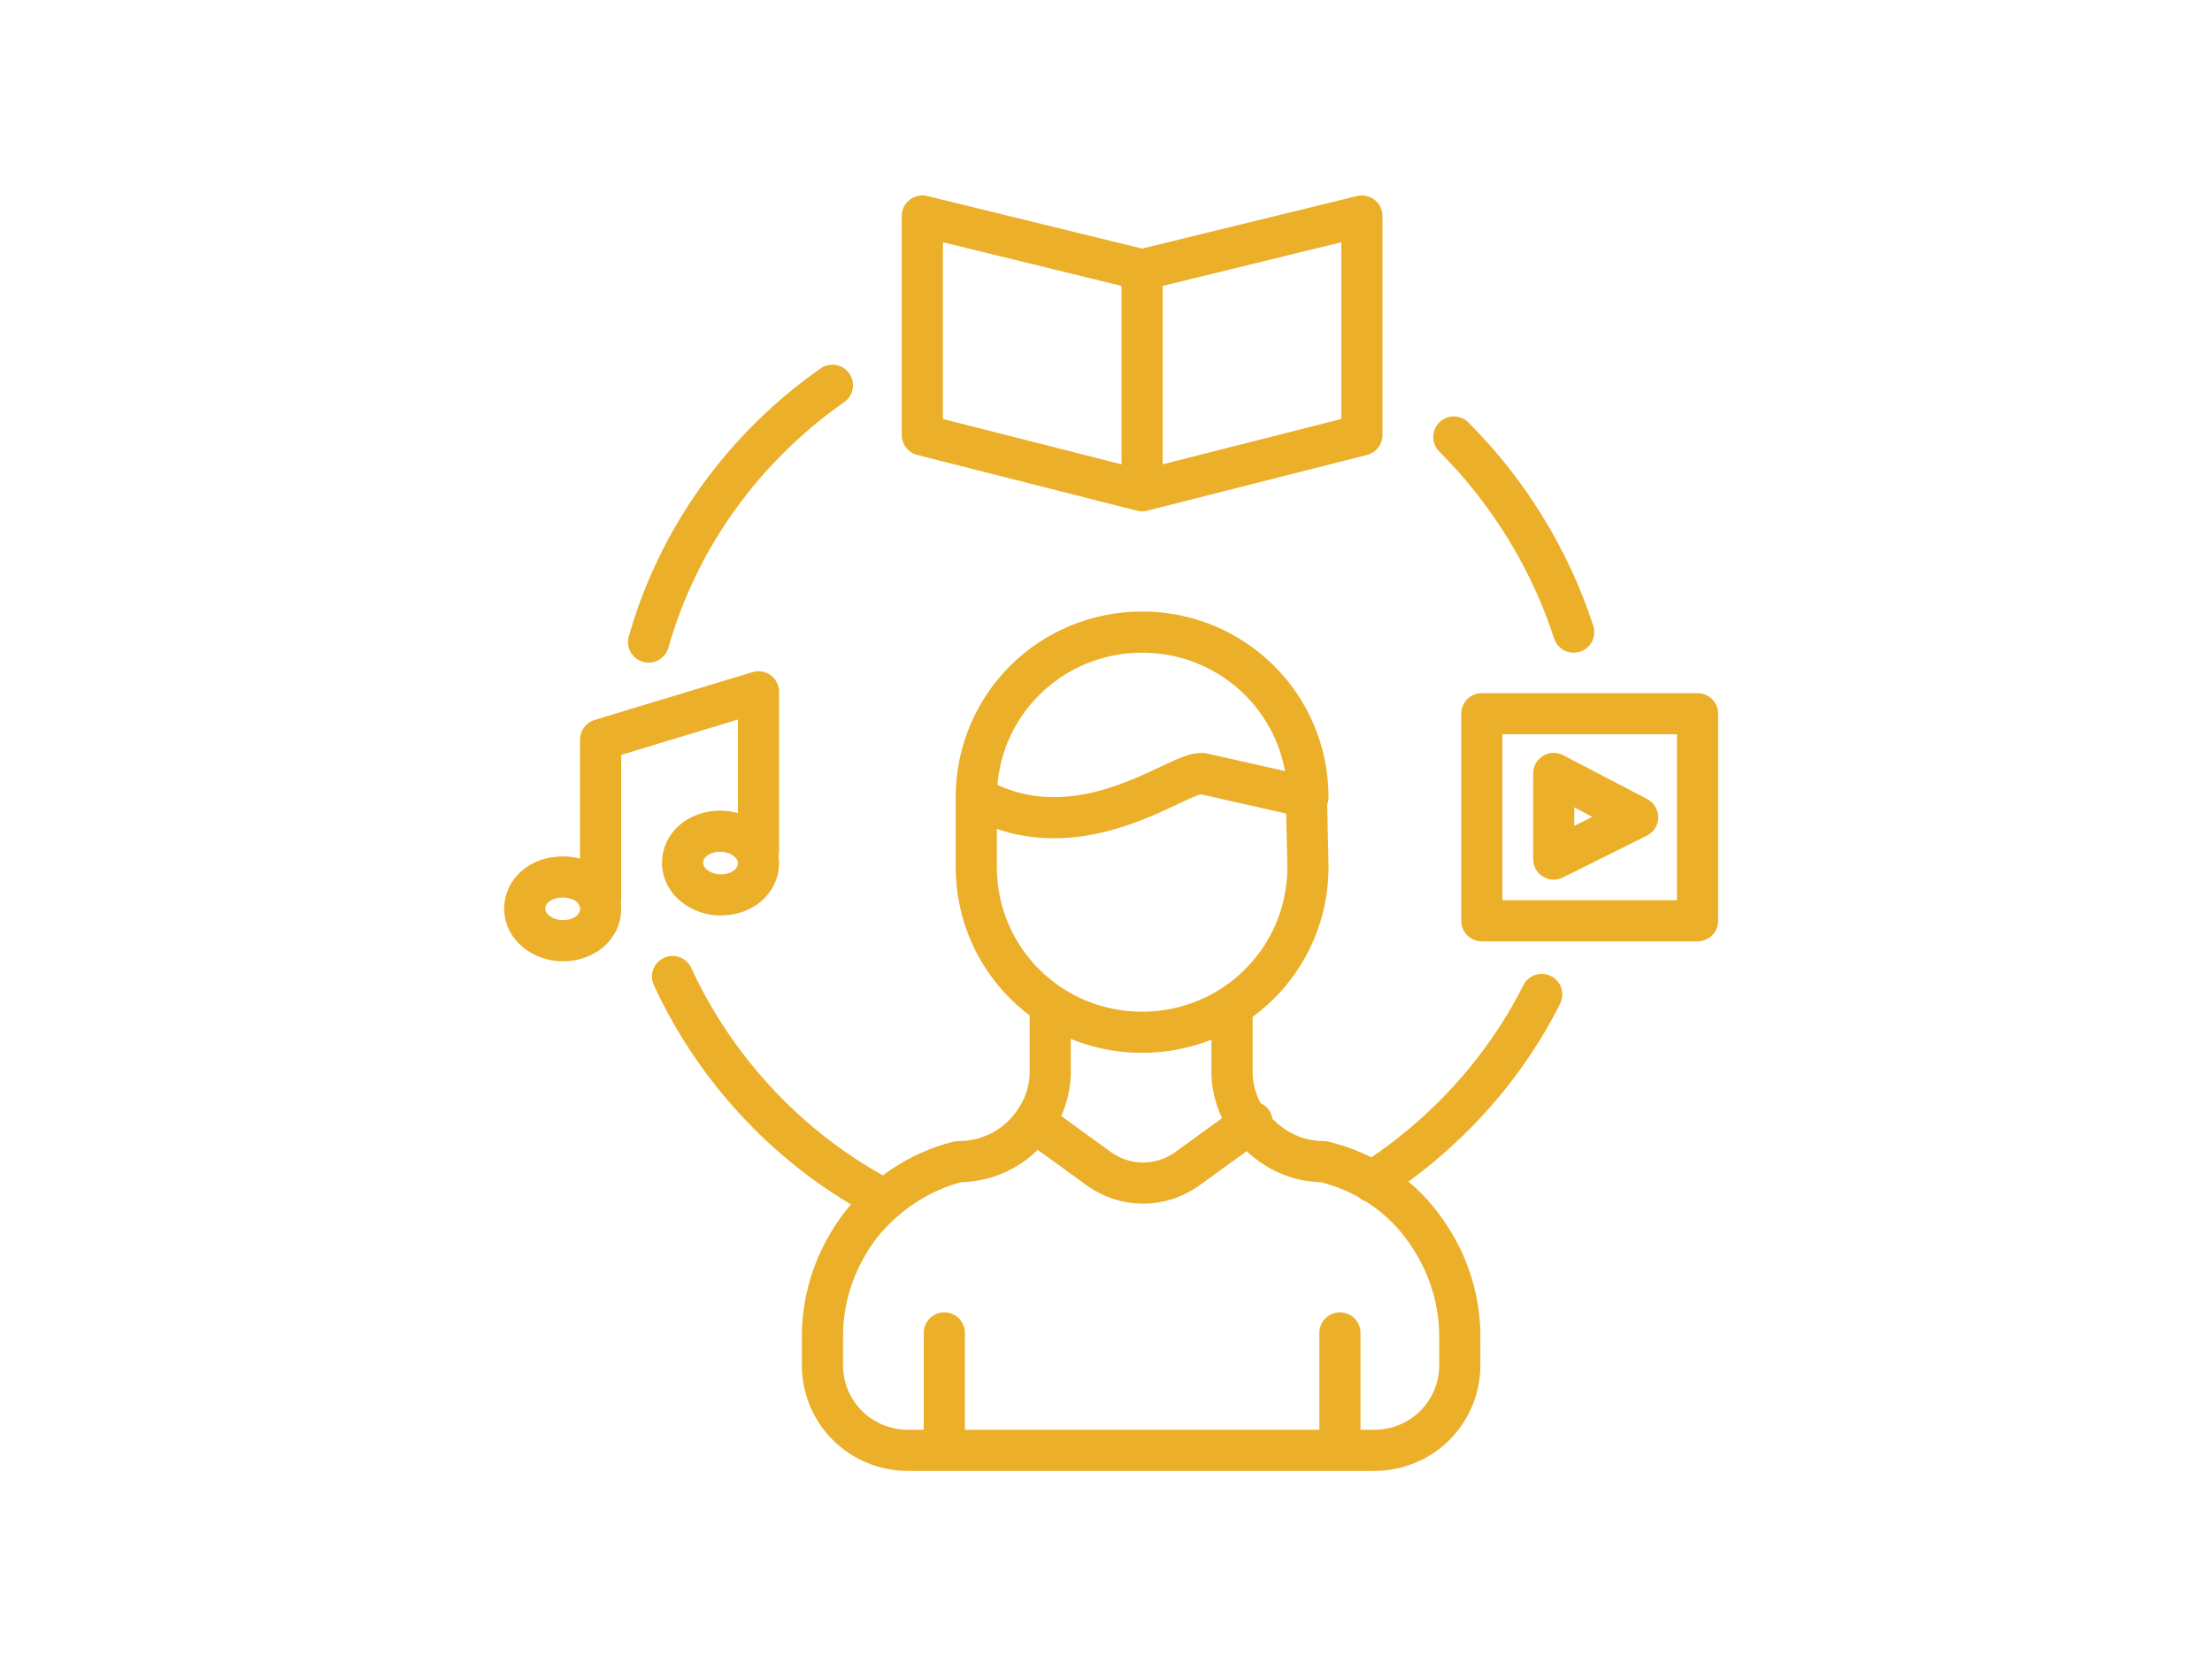<svg width="215" height="161" viewBox="0 0 215 161" fill="none" xmlns="http://www.w3.org/2000/svg">
<path d="M126.935 75.387L127.129 84.29C127.129 93.194 119.944 100.355 111.01 100.355C102.077 100.355 94.891 93.194 94.891 84.29V77.516M94.891 77.516C94.891 68.613 102.077 61.452 111.01 61.452C119.944 61.452 127.129 68.613 127.129 77.516L116.836 75.194C114.506 75 104.99 83.129 94.891 77.516ZM102.077 98.032V104.226C102.077 105.968 101.494 107.71 100.523 109.065M100.523 109.065C98.969 111.387 96.25 112.935 93.143 112.935C89.259 113.903 85.957 116.226 83.627 119.129C81.296 122.226 79.937 125.903 79.937 129.968V132.677C79.937 137.323 83.627 141 88.288 141H133.538C138.199 141 141.889 137.323 141.889 132.677V129.968C141.889 125.903 140.53 122.226 138.199 119.129C135.869 116.032 132.567 113.903 128.683 112.935C125.576 112.935 123.051 111.387 121.303 109.065C120.332 107.71 119.75 105.968 119.75 104.226V98.032M100.523 109.065L106.932 113.71C109.457 115.452 112.758 115.452 115.283 113.71L121.692 109.065M111.01 47.71L132.373 42.29V21L111.01 26.226M111.01 47.71V26.226M111.01 47.71L89.647 42.29V21L111.01 26.226M58.38 87.387V71.903L73.722 67.258V82.742M63.041 62.419C65.954 52.161 72.363 43.452 80.908 37.452M85.957 116.613C77.024 111.968 69.644 104.226 65.371 94.936M149.852 96.677C146.162 104.032 140.336 110.419 133.344 114.871M141.307 42.484C146.55 47.71 150.629 54.29 152.959 61.452M91.784 129.581V141M130.237 129.581V141M58.38 88.355C58.38 90.097 56.826 91.452 54.69 91.452C52.748 91.452 51 90.097 51 88.355C51 86.613 52.554 85.258 54.69 85.258C56.826 85.258 58.38 86.613 58.38 88.355ZM73.722 83.903C73.722 85.645 72.169 87 70.032 87C68.09 87 66.342 85.645 66.342 83.903C66.342 82.161 67.896 80.806 70.032 80.806C71.974 80.806 73.722 82.161 73.722 83.903ZM144.026 69.387H165V89.516H144.026V69.387ZM151.017 75.194V83.516L159.174 79.452L151.017 75.194Z" stroke="#EBAF29" stroke-width="4" stroke-miterlimit="10" stroke-linecap="round" stroke-linejoin="round"/>
</svg>
